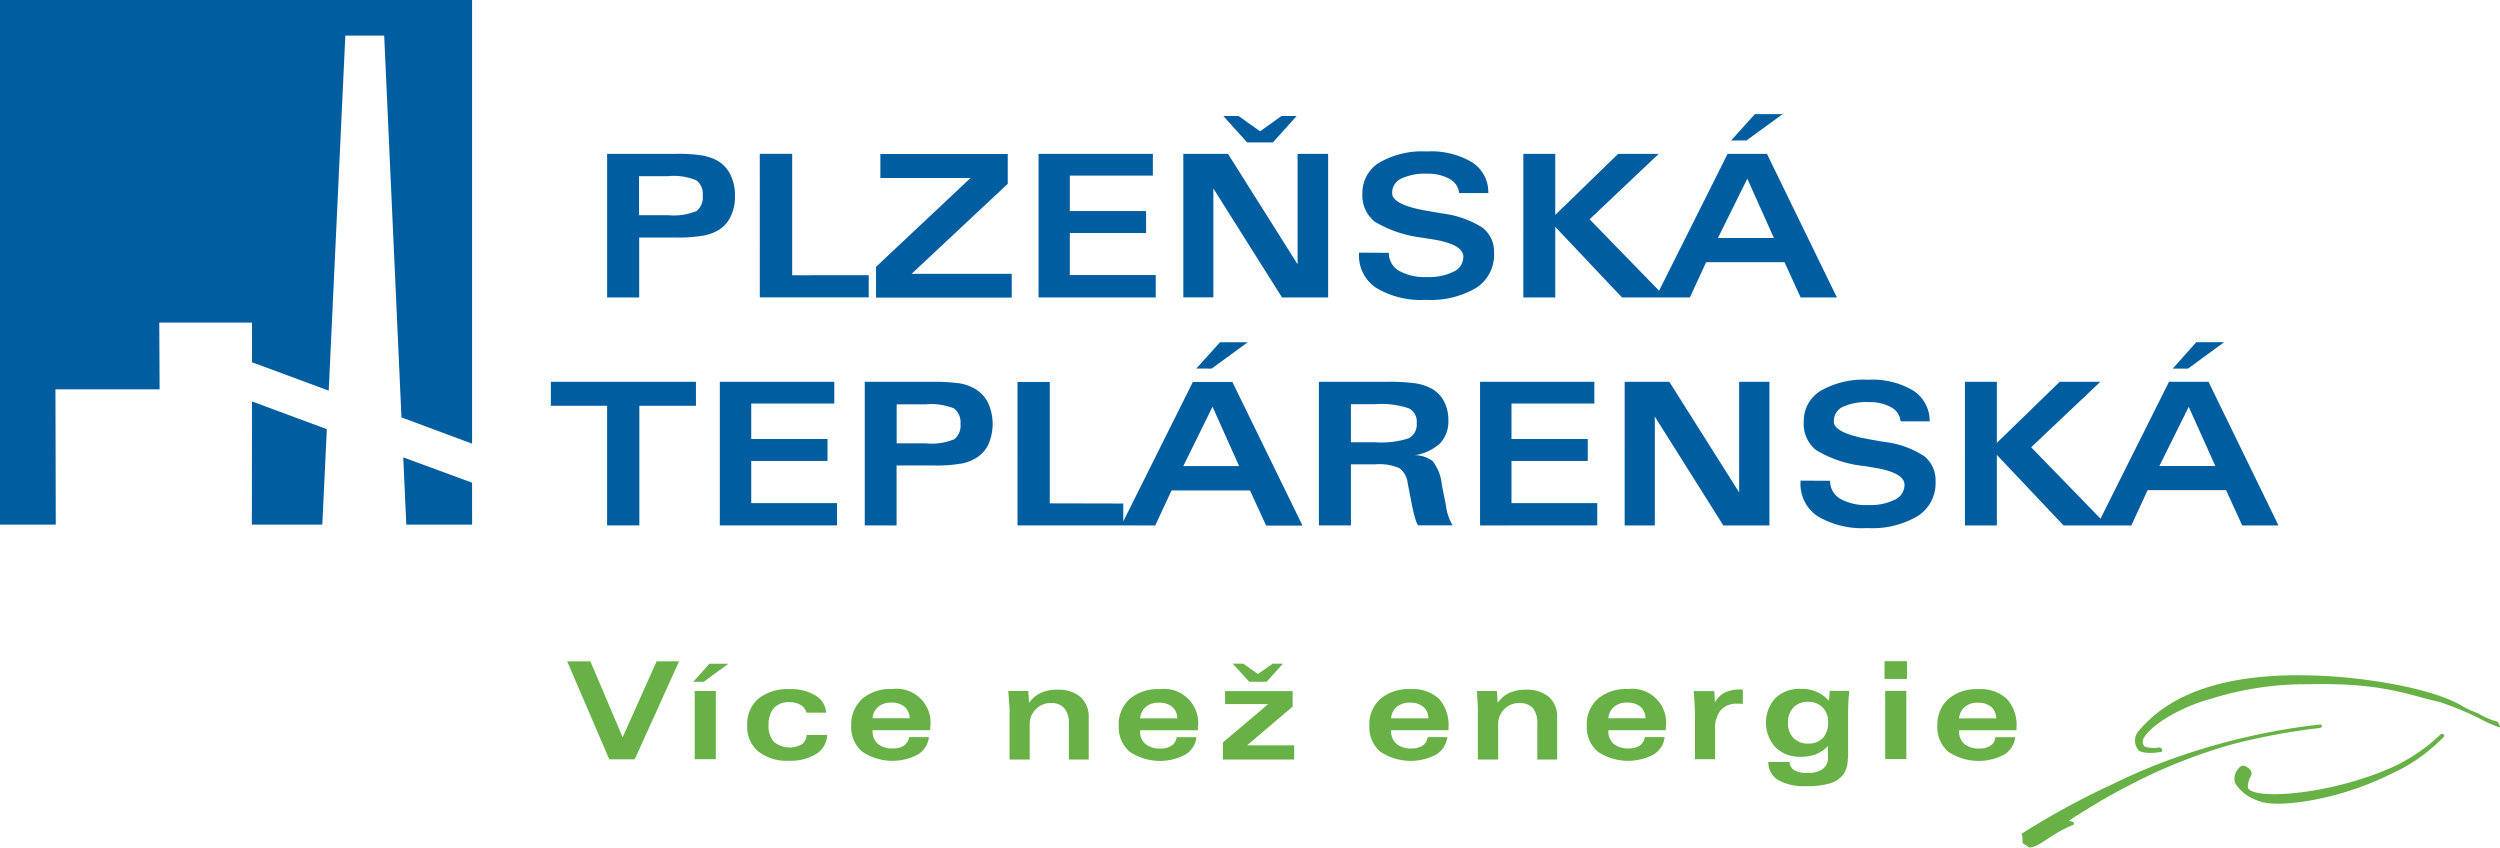 <svg xmlns="http://www.w3.org/2000/svg" xmlns:xlink="http://www.w3.org/1999/xlink" width="197.534" height="66.968" viewBox="0 0 197.534 66.968">
  <defs>
    <clipPath id="clip-path">
      <rect id="Rectangle_36" data-name="Rectangle 36" width="197.534" height="66.968" fill="none"/>
    </clipPath>
  </defs>
  <g id="Group_44" data-name="Group 44" transform="translate(0 0)">
    <g id="Group_43" data-name="Group 43" transform="translate(0 0)" clip-path="url(#clip-path)">
      <path id="Path_657" data-name="Path 657" d="M225.578,71.43a51.71,51.71,0,0,0-9.312,1.961A46.2,46.2,0,0,0,209.4,76.1a61.836,61.836,0,0,0-7.248,3.949c.127.318.038.637.1.739s.293.14.471.344c.828.026,1.631-1.032,3.5-1.783a.128.128,0,0,0,.038-.191c-.089-.1-.254-.063-.344-.165,1.452-.93,2.917-1.835,4.649-2.726a42.336,42.336,0,0,1,8.216-3.286,51.247,51.247,0,0,1,6.9-1.287c.2-.025.217-.152.179-.242-.013-.064-.179-.025-.293-.025m-5.5,3.426a.524.524,0,0,1,.254.484c-.013.127-.127.254-.179.408-.1.306-.178.65-.038.777.841.841,6.433.37,11.019-1.592a13.884,13.884,0,0,0,4.14-2.739c.089-.115.42.038.23.217a13.609,13.609,0,0,1-4.268,2.968,23.585,23.585,0,0,1-6.6,2.1c-3.1.472-3.745-.025-4.254-.229a3.254,3.254,0,0,1-1.338-1.184,1.147,1.147,0,0,1,.216-1.121c.179-.229.369-.433.815-.089m-7.1-1.617c.293-.064.382.306.242.331-.535.127-1.567.153-1.821-.127a1.173,1.173,0,0,1,0-1.5c1.4-1.618,4.547-4.611,13.5-4.408,4.5.1,9.8,1.07,12.012,2.382a8.139,8.139,0,0,0,1.338.624,5.532,5.532,0,0,0,1.465.637c.153.026.331.5.179.459a12.576,12.576,0,0,1-1.631-.739,24.712,24.712,0,0,0-3.07-1.261c-2.5-.548-4.509-1.542-10.357-1.4A25.005,25.005,0,0,0,217,69.418c-1.923.509-4.381,1.821-5.12,2.955a.622.622,0,0,0-.077.7c.077.115.217.141.42.166a2.468,2.468,0,0,0,.751,0" transform="translate(-42.42 -14.169)" fill="#67b147"/>
      <path id="Path_658" data-name="Path 658" d="M0,0H37.3V35.057l-5.579-2.077L30.356,2.816h-3.07L25.973,30.866,19.91,28.624V25.49H12.585l.026,5.274H4.381l.026,10.688H0M19.91,31.72,19.9,41.452h5.567l.357-7.541ZM37.3,38.14l-5.439-2,.242,5.312h5.2Z" transform="translate(0 -0.001)" fill="#005ea0"/>
      <path id="Path_659" data-name="Path 659" d="M62.054,73.876H60.041l-3.325-7.745H58.55l2.548,6,2.687-6h1.771m1.236,2.344h1.669v5.388H66.792Zm-.115-.726,1.274-1.426h1.5l-1.949,1.426Zm8.955,4.2h1.631a1.866,1.866,0,0,1-.867,1.5,3.836,3.836,0,0,1-2.165.535,3.592,3.592,0,0,1-2.42-.739,2.482,2.482,0,0,1-.867-2.039,2.64,2.64,0,0,1,.879-2.127,3.744,3.744,0,0,1,2.5-.751,3.667,3.667,0,0,1,2.025.51,1.7,1.7,0,0,1,.828,1.35H75.632a1.036,1.036,0,0,0-.471-.612,1.731,1.731,0,0,0-.9-.217,1.566,1.566,0,0,0-1.211.458,1.975,1.975,0,0,0-.42,1.35,1.861,1.861,0,0,0,.42,1.325,1.971,1.971,0,0,0,2.217.191.972.972,0,0,0,.369-.739m5.21-1.312h2.93a1.2,1.2,0,0,0-.408-.917,1.545,1.545,0,0,0-1.057-.318,1.491,1.491,0,0,0-1.019.331,1.29,1.29,0,0,0-.446.9m0,.943v.051a1.305,1.305,0,0,0,.42,1.032,1.765,1.765,0,0,0,1.2.357,1.457,1.457,0,0,0,.866-.229.963.963,0,0,0,.4-.663h1.567a1.84,1.84,0,0,1-.879,1.376,4.294,4.294,0,0,1-4.395-.229,2.535,2.535,0,0,1-.866-2.038,2.745,2.745,0,0,1,.866-2.128,3.362,3.362,0,0,1,2.369-.777,2.675,2.675,0,0,1,3.007,3.032v.216ZM91.67,73.876V70.054a5.394,5.394,0,0,0-.025-.548c-.026-.267-.039-.612-.077-1.032h1.58l.064.943a2.212,2.212,0,0,1,.93-.789,2.972,2.972,0,0,1,1.312-.255,2.668,2.668,0,0,1,1.821.574,2.1,2.1,0,0,1,.65,1.63v3.312H96.358V71.073A1.811,1.811,0,0,0,96,69.838a1.316,1.316,0,0,0-1.045-.408,1.6,1.6,0,0,0-1.21.484,1.652,1.652,0,0,0-.484,1.211v2.764H91.67Zm10.318-3.236h2.93a1.189,1.189,0,0,0-.4-.917,1.556,1.556,0,0,0-1.07-.318,1.487,1.487,0,0,0-1.019.331,1.342,1.342,0,0,0-.446.9m0,.943v.051a1.268,1.268,0,0,0,.42,1.032,1.791,1.791,0,0,0,1.2.357,1.459,1.459,0,0,0,.866-.229.888.888,0,0,0,.4-.663h1.567a1.841,1.841,0,0,1-.879,1.376,4.294,4.294,0,0,1-4.395-.229,2.537,2.537,0,0,1-.866-2.038,2.7,2.7,0,0,1,.866-2.128,3.385,3.385,0,0,1,2.37-.777,2.692,2.692,0,0,1,3.019,3.032v.216Zm6.548,2.293V72.538l3.579-3.032H108.7V68.487h5.338V69.71l-3.6,3.057h3.719v1.121h-5.617Zm.777-7.554h.828l1.159.815,1.159-.815h.815l-1.286,1.426h-1.376Zm12.509,4.318h2.943a1.156,1.156,0,0,0-.408-.917,1.556,1.556,0,0,0-1.07-.318,1.509,1.509,0,0,0-1.019.331,1.291,1.291,0,0,0-.446.9m0,.943v.051a1.316,1.316,0,0,0,.433,1.032,1.768,1.768,0,0,0,1.2.357,1.513,1.513,0,0,0,.866-.229.913.913,0,0,0,.382-.663h1.554a1.841,1.841,0,0,1-.879,1.376,4.317,4.317,0,0,1-4.408-.229,2.537,2.537,0,0,1-.866-2.038,2.7,2.7,0,0,1,.866-2.128,3.419,3.419,0,0,1,2.382-.777,3.055,3.055,0,0,1,2.254.764,3.119,3.119,0,0,1,.752,2.268v.216Zm6.854,2.293V70.054c0-.1,0-.28-.013-.548s-.039-.612-.064-1.032h1.58l.064.943a2.261,2.261,0,0,1,.917-.789,3.016,3.016,0,0,1,1.312-.255,2.668,2.668,0,0,1,1.821.574,2.06,2.06,0,0,1,.65,1.63v3.312h-1.567V71.073a1.884,1.884,0,0,0-.344-1.236,1.364,1.364,0,0,0-1.057-.408,1.6,1.6,0,0,0-1.21.484,1.649,1.649,0,0,0-.484,1.211v2.764h-1.6Zm10.318-3.236h2.93a1.236,1.236,0,0,0-.4-.917,1.557,1.557,0,0,0-1.07-.318,1.469,1.469,0,0,0-1.019.331,1.29,1.29,0,0,0-.446.9m0,.943v.051a1.305,1.305,0,0,0,.42,1.032,1.766,1.766,0,0,0,1.2.357,1.516,1.516,0,0,0,.867-.229.965.965,0,0,0,.394-.663h1.567a1.838,1.838,0,0,1-.879,1.376,4.317,4.317,0,0,1-4.408-.229,2.535,2.535,0,0,1-.866-2.038,2.7,2.7,0,0,1,.866-2.128,3.383,3.383,0,0,1,2.369-.777,2.675,2.675,0,0,1,3.007,3.032v.216Zm8.459,2.293h-1.618V70.322c0-.152-.013-.4-.025-.7s-.038-.687-.077-1.134h1.631l.051.9a1.735,1.735,0,0,1,.764-.777,2.725,2.725,0,0,1,1.287-.255h.153v1.147a1.412,1.412,0,0,0-.229-.025h-.217a1.648,1.648,0,0,0-1.3.51,2.251,2.251,0,0,0-.446,1.5v2.382Zm9.032-5.4h1.553c-.038.281-.063.574-.076.867s-.026.611-.026.929v2.994a6.292,6.292,0,0,1-.076,1.109,2.13,2.13,0,0,1-.268.662,2.029,2.029,0,0,1-1.057.739,6.327,6.327,0,0,1-1.923.229,4.129,4.129,0,0,1-2.2-.484,1.622,1.622,0,0,1-.778-1.427h1.681a.8.8,0,0,0,.37.65,1.938,1.938,0,0,0,1.007.217,1.978,1.978,0,0,0,1.248-.318,1.118,1.118,0,0,0,.408-.968v-.841a2.876,2.876,0,0,1-.955.65,3.216,3.216,0,0,1-1.21.2,2.691,2.691,0,0,1-1.975-.739,2.885,2.885,0,0,1-.013-3.9,2.765,2.765,0,0,1,2.013-.726,2.841,2.841,0,0,1,2.216.943Zm-.128,2.484a1.585,1.585,0,0,0-.433-1.172,1.564,1.564,0,0,0-1.159-.446,1.516,1.516,0,0,0-1.147.446,1.7,1.7,0,0,0-.433,1.236,1.628,1.628,0,0,0,.446,1.184,1.557,1.557,0,0,0,1.159.433,1.526,1.526,0,0,0,1.16-.446,1.786,1.786,0,0,0,.407-1.236m6.23-3.427h-1.771v-1.4h1.771Zm-1.72.943h1.669v5.388h-1.669ZM166.7,70.64h2.93a1.236,1.236,0,0,0-.4-.917,1.579,1.579,0,0,0-1.07-.318,1.469,1.469,0,0,0-1.019.331,1.341,1.341,0,0,0-.446.9m0,.943v.051a1.305,1.305,0,0,0,.42,1.032,1.766,1.766,0,0,0,1.2.357,1.486,1.486,0,0,0,.867-.229.872.872,0,0,0,.382-.663h1.567a1.838,1.838,0,0,1-.879,1.376,4.317,4.317,0,0,1-4.408-.229,2.535,2.535,0,0,1-.866-2.038,2.745,2.745,0,0,1,.866-2.128,3.4,3.4,0,0,1,2.369-.777,3.038,3.038,0,0,1,2.255.764,3.069,3.069,0,0,1,.764,2.268v.216Z" transform="translate(-11.901 -13.877)" fill="#67b147"/>
      <path id="Path_660" data-name="Path 660" d="M147.3,21.2h4.42l-2.1-4.688m-9.9,9.388-5.274-5.579V25.9h-2.522V14.551h2.522v4.828l4.968-4.828h3.21l-5.465,5.172,5.49,5.643,5.414-10.815h3.108L156.7,25.9h-2.866l-1.274-2.789h-6.191L145.081,25.9Zm8.624-12.407,1.873-2.077h2.191l-2.853,2.077ZM62.052,19.4h2.306a4.756,4.756,0,0,0,2.242-.332,1.383,1.383,0,0,0,.484-1.21,1.342,1.342,0,0,0-.5-1.211,4.6,4.6,0,0,0-2.229-.331H62.052Zm-2.522,6.5V14.551h5.35a12.894,12.894,0,0,1,2.166.128,3.955,3.955,0,0,1,1.21.42,2.593,2.593,0,0,1,1.019,1.108,3.625,3.625,0,0,1,.356,1.669,3.482,3.482,0,0,1-.306,1.554,2.479,2.479,0,0,1-.879,1.07A3.465,3.465,0,0,1,67.2,21a11.9,11.9,0,0,1-2.242.165H62.064V25.9H59.529m12.063-11.35h2.56v9.593H80.2v1.745H71.593ZM80.778,25.9V23.48l7.465-7.018H81.121v-1.9H91.185V16.92l-7.593,7.108H91.5v1.885H80.778Zm12.84,0V14.551h9.032v1.72h-6.56v2.8h6.025v1.733H96.089v3.325h6.789V25.9H93.618m11.439,0V14.551h3.529l5.5,8.726V14.551H116.5V25.9h-3.643l-5.426-8.611v8.6h-2.37Zm13.885-3.541,2.357.013a1.6,1.6,0,0,0,.789,1.414,4.192,4.192,0,0,0,2.23.5,4.363,4.363,0,0,0,2.114-.433,1.293,1.293,0,0,0,.751-1.172c0-.65-.815-1.121-2.446-1.376-.332-.051-.586-.089-.778-.128a9.476,9.476,0,0,1-3.771-1.261,2.651,2.651,0,0,1-.981-2.216,2.806,2.806,0,0,1,1.338-2.458,6.78,6.78,0,0,1,3.745-.879,6.3,6.3,0,0,1,3.579.854,2.8,2.8,0,0,1,1.287,2.433h-2.306a1.432,1.432,0,0,0-.739-1.109,3.538,3.538,0,0,0-1.8-.42,4.424,4.424,0,0,0-2.064.4,1.226,1.226,0,0,0-.688,1.147c0,.612.969,1.1,2.917,1.414.433.077.778.128,1.019.179a7.646,7.646,0,0,1,3.2,1.121,2.42,2.42,0,0,1,.917,2.025,3.122,3.122,0,0,1-1.4,2.726,7.086,7.086,0,0,1-4,.955,6.874,6.874,0,0,1-3.911-.943,3.055,3.055,0,0,1-1.363-2.662Zm-10.726-10.8h1.2l1.708,1.21,1.694-1.21h1.2l-1.885,2.089H110.1Zm-46.139,22.9v9.452H59.529V34.461H55.084v-1.9H66.548v1.9Zm6.357,9.452V32.563h9.044v1.719h-6.56v2.8h6.025v1.733H70.918v3.337h6.776v1.758Zm13.974-6.484h2.318a4.6,4.6,0,0,0,2.242-.331,1.374,1.374,0,0,0,.484-1.2,1.414,1.414,0,0,0-.5-1.223,4.8,4.8,0,0,0-2.229-.331H82.408v3.082m-2.522,6.484V32.563h5.35a14.45,14.45,0,0,1,2.166.127,3.4,3.4,0,0,1,1.2.433,2.632,2.632,0,0,1,1.032,1.109,4.061,4.061,0,0,1,.051,3.21,2.52,2.52,0,0,1-.891,1.071,3.31,3.31,0,0,1-1.261.509,11.927,11.927,0,0,1-2.242.153H82.4v4.739Zm25.171-4.688h4.408l-2.1-4.687Zm-13.1,4.688V32.576h2.547v9.592l5.809.013v1.414l5.5-11.019h3.121l5.541,11.35H111.6l-1.274-2.777h-6.2l-1.286,2.764Zm14.127-12.394,1.873-2.077h2.191L107.3,31.519ZM118.3,37.34h1.924a6.8,6.8,0,0,0,2.649-.318,1.207,1.207,0,0,0,.624-1.184,1.181,1.181,0,0,0-.6-1.172,6.852,6.852,0,0,0-2.713-.331H118.3Zm5.312,6.573a2.083,2.083,0,0,1-.229-.535c-.064-.229-.153-.548-.243-.981l-.356-1.835a1.689,1.689,0,0,0-.65-1.172,3.949,3.949,0,0,0-1.9-.306H118.3v4.828H115.77V32.563h5.414a14.593,14.593,0,0,1,2.331.14,3.815,3.815,0,0,1,1.286.472,2.528,2.528,0,0,1,.892,1.006A3.162,3.162,0,0,1,126,35.6a2.53,2.53,0,0,1-.65,1.821,3.761,3.761,0,0,1-2.025.943,2.321,2.321,0,0,1,1.44.472,3.564,3.564,0,0,1,.714,1.847l.305,1.516c0,.038.026.1.026.178a4.151,4.151,0,0,0,.522,1.529h-2.713Zm4.891,0V32.563h9.032v1.719h-6.548v2.8h6.026v1.733h-6.026v3.337h6.777v1.758Zm11.427,0V32.563h3.529l5.516,8.738V32.563h2.394v11.35h-3.643l-5.414-8.6v8.6Zm13.885-3.541,2.344.013a1.628,1.628,0,0,0,.79,1.414,4.16,4.16,0,0,0,2.229.5,4.365,4.365,0,0,0,2.1-.42,1.3,1.3,0,0,0,.764-1.172c0-.65-.815-1.109-2.446-1.363-.331-.064-.586-.1-.778-.128a9.168,9.168,0,0,1-3.771-1.261,2.645,2.645,0,0,1-.968-2.216,2.794,2.794,0,0,1,1.325-2.458,6.782,6.782,0,0,1,3.745-.879,6.3,6.3,0,0,1,3.579.854,2.838,2.838,0,0,1,1.3,2.433H161.73a1.4,1.4,0,0,0-.739-1.109,3.39,3.39,0,0,0-1.783-.408,4.4,4.4,0,0,0-2.064.382,1.24,1.24,0,0,0-.687,1.159c0,.612.981,1.083,2.917,1.414.446.077.777.141,1.019.179a7.339,7.339,0,0,1,3.185,1.121,2.422,2.422,0,0,1,.917,2.025,3.073,3.073,0,0,1-1.4,2.713,7.058,7.058,0,0,1-4,.955,6.9,6.9,0,0,1-3.91-.93,3.053,3.053,0,0,1-1.363-2.662v-.153m28.356-1.159h4.42l-2.1-4.675Zm-7.567,4.7-5.274-5.579v5.579h-2.522V32.563h2.522v4.828l4.968-4.828h3.21l-5.465,5.172,5.478,5.643,5.413-10.815h3.121l5.529,11.35h-2.867l-1.274-2.789h-6.2l-1.286,2.789Zm8.624-12.394,1.86-2.089h2.2l-2.853,2.089Z" transform="translate(-11.559 -2.396)" fill="#005ea0"/>
    </g>
  </g>
</svg>
